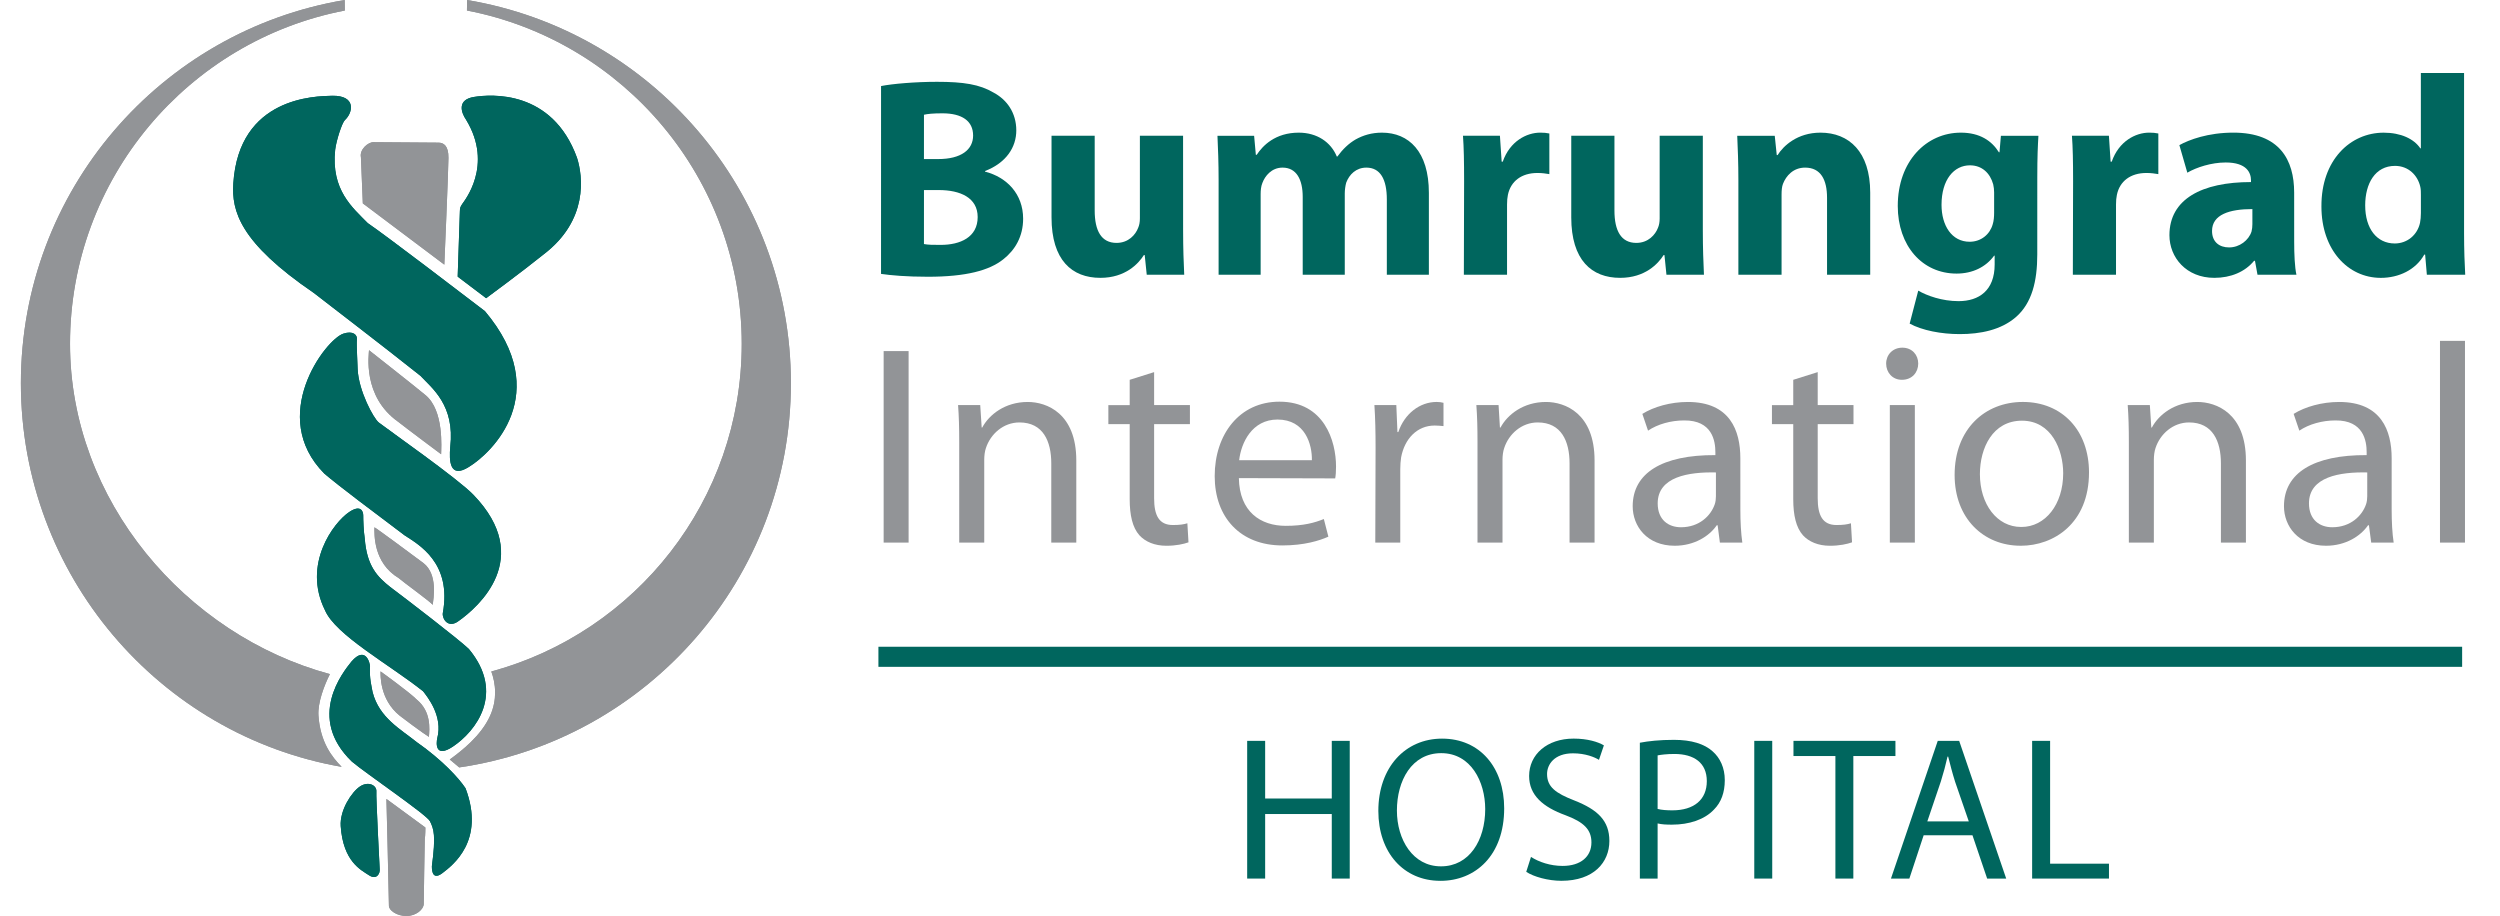 <svg xmlns="http://www.w3.org/2000/svg" width="131" height="48" viewBox="0 0 131 48" fill="none"><g clip-path="url(#clip0_1113_2659)"><path d="M25.473 15.625L23.982 14.496L24.097 11.076C24.099 10.873 24.127 10.843 24.217 10.696C24.306 10.552 25.88 8.676 24.427 6.28C24.137 5.865 23.964 5.214 24.847 5.078C25.732 4.937 28.939 4.695 30.235 8.267C30.55 9.244 30.828 11.544 28.491 13.325C27.337 14.255 25.473 15.625 25.473 15.625Z" fill="#00665E"></path><path d="M18.075 6.289C18.503 5.896 18.673 4.998 17.407 5.018C16.525 5.04 12.523 5.074 12.226 9.603C12.132 11.054 12.557 12.7 16.445 15.351C17.207 15.947 19.899 17.998 22.031 19.693C22.645 20.348 23.844 21.24 23.593 23.42C23.53 24.125 23.55 25.125 24.585 24.456C25.736 23.757 29.055 20.633 25.41 16.304C24.591 15.678 20.235 12.345 19.269 11.691C18.483 10.886 17.339 9.966 17.563 7.848C17.625 7.346 17.922 6.432 18.075 6.289Z" fill="#00665E"></path><path d="M18.702 17.784C18.731 17.552 18.502 17.314 17.99 17.484C17.04 17.801 14.018 21.816 16.995 24.817C17.753 25.466 19.626 26.865 21.205 28.055C21.933 28.532 23.693 29.488 23.201 32.138C23.17 32.433 23.491 32.965 24.053 32.525C25.029 31.83 28.019 29.258 24.81 25.931C24.02 25.1 20.35 22.532 19.845 22.138C19.583 21.933 18.793 20.495 18.741 19.342C18.742 19.14 18.671 18.05 18.702 17.784Z" fill="#00665E"></path><path d="M19.034 27.009C19.035 26.798 18.907 26.422 18.3 26.829C17.472 27.382 15.837 29.576 17.027 31.971C17.575 33.275 20.414 34.825 22.17 36.223C22.403 36.52 23.217 37.528 22.914 38.677C22.853 38.942 22.794 39.746 23.73 39.122C24.936 38.315 26.491 36.319 24.567 34.006C24.043 33.501 21.207 31.326 20.446 30.758C19.776 30.226 19.22 29.661 19.113 28.215C19.055 27.861 19.032 27.214 19.034 27.009Z" fill="#00665E"></path><path d="M19.389 34.935C19.395 34.756 19.159 33.812 18.418 34.664C17.974 35.22 16.044 37.593 18.437 39.906C19.139 40.504 22.365 42.696 22.529 43.03C22.732 43.445 22.848 43.769 22.63 45.389C22.628 45.712 22.708 46.112 23.187 45.747C23.718 45.341 25.435 44.055 24.395 41.307C24.047 40.777 23.173 39.824 21.857 38.903C21.007 38.218 19.866 37.617 19.523 36.262C19.469 35.94 19.352 35.556 19.389 34.935Z" fill="#00665E"></path><path d="M19.722 41.479C19.698 41.711 19.896 45.547 19.896 45.547C19.923 45.751 19.746 46.136 19.334 45.862C18.925 45.593 17.98 45.152 17.853 43.289C17.797 42.456 18.425 41.498 18.868 41.207C19.314 40.917 19.751 41.156 19.722 41.479Z" fill="#00665E"></path><path d="M41.444 20.078C41.444 9.986 34.105 1.611 24.476 0L24.468 0.551C32.671 2.134 38.866 9.352 38.866 18.018C38.866 26.228 33.303 33.136 25.744 35.187C25.845 35.46 25.944 35.844 25.944 36.291C25.944 36.663 25.875 37.08 25.679 37.512C25.21 38.552 24.192 39.344 23.568 39.798C23.767 39.963 23.963 40.13 24.063 40.213C33.896 38.775 41.444 30.308 41.444 20.078Z" fill="#939598"></path><path d="M17.904 40.184C8.339 38.516 1.094 30.119 1.094 20.078C1.094 9.986 8.432 1.612 18.062 0L18.069 0.551C9.864 2.133 3.67 9.352 3.67 18.017C3.67 26.227 9.726 33.274 17.287 35.324C16.985 35.917 16.643 36.83 16.687 37.491C16.783 38.892 17.39 39.664 17.904 40.184Z" fill="#939598"></path><path d="M23.283 13.868L19.011 10.657L18.912 8.24C18.828 7.826 19.299 7.446 19.565 7.449C19.833 7.452 22.977 7.475 22.977 7.475C23.241 7.476 23.506 7.627 23.499 8.276C23.497 8.923 23.283 13.868 23.283 13.868Z" fill="#939598"></path><path d="M19.336 18.35C19.336 18.526 18.966 20.762 20.866 22.104C21.275 22.43 23.115 23.802 23.115 23.802C23.119 23.504 23.281 21.503 22.288 20.698C21.791 20.281 19.336 18.35 19.336 18.35Z" fill="#939598"></path><path d="M19.62 27.631C19.619 27.984 19.547 29.487 20.893 30.293C21.127 30.5 22.53 31.513 22.676 31.692C22.71 31.367 22.953 30.104 22.194 29.51C21.753 29.176 19.62 27.603 19.62 27.631Z" fill="#939598"></path><path d="M19.94 35.18C19.94 35.324 19.872 36.648 20.955 37.51C21.101 37.63 22.181 38.432 22.475 38.612C22.509 38.2 22.602 37.289 21.842 36.662C21.463 36.276 19.94 35.18 19.94 35.18Z" fill="#939598"></path><path d="M20.248 41.866L22.291 43.364C22.291 43.364 22.291 43.766 22.259 43.973C22.25 44.037 22.205 47.361 22.205 47.361C22.201 47.657 21.788 48.004 21.289 48C20.787 47.996 20.378 47.701 20.379 47.464C20.383 47.231 20.248 41.866 20.248 41.866Z" fill="#939598"></path><path d="M25.473 15.625L23.982 14.496L24.097 11.076C24.099 10.873 24.127 10.843 24.217 10.696C24.306 10.552 25.88 8.676 24.427 6.28C24.137 5.865 23.964 5.214 24.847 5.078C25.732 4.937 28.939 4.695 30.235 8.267C30.55 9.244 30.828 11.544 28.491 13.325C27.337 14.255 25.473 15.625 25.473 15.625Z" fill="#00665E"></path><path d="M18.075 6.289C18.503 5.896 18.673 4.998 17.407 5.018C16.525 5.04 12.523 5.074 12.226 9.603C12.132 11.054 12.557 12.7 16.445 15.351C17.207 15.947 19.899 17.998 22.031 19.693C22.645 20.348 23.844 21.24 23.593 23.42C23.53 24.125 23.55 25.125 24.585 24.456C25.736 23.757 29.055 20.633 25.41 16.304C24.591 15.678 20.235 12.345 19.269 11.691C18.483 10.886 17.339 9.966 17.563 7.848C17.625 7.346 17.922 6.432 18.075 6.289Z" fill="#00665E"></path><path d="M18.702 17.784C18.731 17.552 18.502 17.314 17.99 17.484C17.04 17.801 14.018 21.816 16.995 24.817C17.753 25.466 19.626 26.865 21.205 28.055C21.933 28.532 23.693 29.488 23.201 32.138C23.17 32.433 23.491 32.965 24.053 32.525C25.029 31.83 28.019 29.258 24.81 25.931C24.02 25.1 20.35 22.532 19.845 22.138C19.583 21.933 18.793 20.495 18.741 19.342C18.742 19.14 18.671 18.05 18.702 17.784Z" fill="#00665E"></path><path d="M19.034 27.009C19.035 26.798 18.907 26.422 18.3 26.829C17.472 27.382 15.837 29.576 17.027 31.971C17.575 33.275 20.414 34.825 22.17 36.223C22.403 36.52 23.217 37.528 22.914 38.677C22.853 38.942 22.794 39.746 23.73 39.122C24.936 38.315 26.491 36.319 24.567 34.006C24.043 33.501 21.207 31.326 20.446 30.758C19.776 30.226 19.22 29.661 19.113 28.215C19.055 27.861 19.032 27.214 19.034 27.009Z" fill="#00665E"></path><path d="M19.389 34.935C19.395 34.756 19.159 33.812 18.418 34.664C17.974 35.22 16.044 37.593 18.437 39.906C19.139 40.504 22.365 42.696 22.529 43.03C22.732 43.445 22.848 43.769 22.63 45.389C22.628 45.712 22.708 46.112 23.187 45.747C23.718 45.341 25.435 44.055 24.395 41.307C24.047 40.777 23.173 39.824 21.857 38.903C21.007 38.218 19.866 37.617 19.523 36.262C19.469 35.94 19.352 35.556 19.389 34.935Z" fill="#00665E"></path><path d="M19.722 41.479C19.698 41.711 19.896 45.547 19.896 45.547C19.923 45.751 19.746 46.136 19.334 45.862C18.925 45.593 17.98 45.152 17.853 43.289C17.797 42.456 18.425 41.498 18.868 41.207C19.314 40.917 19.751 41.156 19.722 41.479Z" fill="#00665E"></path><path d="M41.444 20.078C41.444 9.986 34.105 1.611 24.476 0L24.468 0.551C32.671 2.134 38.866 9.352 38.866 18.018C38.866 26.228 33.303 33.136 25.744 35.187C25.845 35.46 25.944 35.844 25.944 36.291C25.944 36.663 25.875 37.08 25.679 37.512C25.21 38.552 24.192 39.344 23.568 39.798C23.767 39.963 23.963 40.13 24.063 40.213C33.896 38.775 41.444 30.308 41.444 20.078Z" fill="#929497"></path><path d="M17.904 40.184C8.339 38.516 1.094 30.119 1.094 20.078C1.094 9.986 8.432 1.612 18.062 0L18.069 0.551C9.864 2.133 3.67 9.352 3.67 18.017C3.67 26.227 9.726 33.274 17.287 35.324C16.985 35.917 16.643 36.83 16.687 37.491C16.783 38.892 17.39 39.664 17.904 40.184Z" fill="#929497"></path><path d="M23.283 13.868L19.011 10.657L18.912 8.24C18.828 7.826 19.299 7.446 19.565 7.449C19.833 7.452 22.977 7.475 22.977 7.475C23.241 7.476 23.506 7.627 23.499 8.276C23.497 8.923 23.283 13.868 23.283 13.868Z" fill="#929497"></path><path d="M19.336 18.35C19.336 18.526 18.966 20.762 20.866 22.104C21.275 22.43 23.115 23.802 23.115 23.802C23.119 23.504 23.281 21.503 22.288 20.698C21.791 20.281 19.336 18.35 19.336 18.35Z" fill="#929497"></path><path d="M19.62 27.631C19.619 27.984 19.547 29.487 20.893 30.293C21.127 30.5 22.53 31.513 22.676 31.692C22.71 31.367 22.953 30.104 22.194 29.51C21.753 29.176 19.62 27.603 19.62 27.631Z" fill="#929497"></path><path d="M19.94 35.18C19.94 35.324 19.872 36.648 20.955 37.51C21.101 37.63 22.181 38.432 22.475 38.612C22.509 38.2 22.602 37.289 21.842 36.662C21.463 36.276 19.94 35.18 19.94 35.18Z" fill="#929497"></path><path d="M20.248 41.866L22.291 43.364C22.291 43.364 22.291 43.766 22.259 43.973C22.25 44.037 22.205 47.361 22.205 47.361C22.201 47.657 21.788 48.004 21.289 48C20.787 47.996 20.378 47.701 20.379 47.464C20.383 47.231 20.248 41.866 20.248 41.866Z" fill="#929497"></path><path d="M46.167 4.509C46.762 4.391 47.953 4.287 49.1 4.287C50.485 4.287 51.334 4.42 52.063 4.852C52.762 5.224 53.254 5.91 53.254 6.833C53.254 7.711 52.733 8.53 51.615 8.962V8.992C52.762 9.289 53.612 10.167 53.612 11.462C53.612 12.387 53.194 13.101 52.568 13.591C51.839 14.172 50.618 14.502 48.623 14.502C47.506 14.502 46.673 14.427 46.166 14.352L46.167 4.509ZM48.415 8.335H49.159C50.365 8.335 50.991 7.844 50.991 7.101C50.991 6.34 50.411 5.938 49.383 5.938C48.877 5.938 48.594 5.97 48.416 6.013L48.415 8.335ZM48.415 12.788C48.638 12.832 48.907 12.832 49.294 12.832C50.321 12.832 51.23 12.431 51.23 11.374C51.23 10.361 50.321 9.959 49.19 9.959H48.416" fill="#00665E"></path><path d="M61.995 12.058C61.995 13.012 62.024 13.785 62.053 14.396H60.089L59.983 13.367H59.938C59.657 13.814 58.971 14.559 57.66 14.559C56.172 14.559 55.1 13.636 55.1 11.388V7.114H57.362V11.03C57.362 12.087 57.705 12.728 58.508 12.728C59.135 12.728 59.506 12.295 59.639 11.939C59.699 11.806 59.73 11.64 59.73 11.447V7.114H61.993" fill="#00665E"></path><path d="M63.855 9.437C63.855 8.529 63.825 7.77 63.795 7.115H65.716L65.806 8.113H65.851C66.164 7.637 66.819 6.951 68.054 6.951C69.007 6.951 69.737 7.442 70.049 8.203H70.078C70.361 7.815 70.675 7.517 71.033 7.308C71.433 7.085 71.881 6.951 72.417 6.951C73.816 6.951 74.873 7.934 74.873 10.107V14.396H72.67V10.45C72.67 9.393 72.327 8.783 71.597 8.783C71.062 8.783 70.704 9.139 70.541 9.572C70.495 9.736 70.466 9.958 70.466 10.137V14.396H68.262V10.316C68.262 9.409 67.936 8.783 67.206 8.783C66.625 8.783 66.282 9.229 66.149 9.587C66.076 9.766 66.058 9.973 66.058 10.167V14.397H63.855" fill="#00665E"></path><path d="M76.719 9.512C76.719 8.439 76.705 7.74 76.66 7.114H78.596L78.687 8.47H78.745C79.117 7.397 79.998 6.95 80.71 6.95C80.919 6.95 81.023 6.964 81.186 6.995V9.124C80.992 9.093 80.814 9.064 80.561 9.064C79.728 9.064 79.161 9.496 79.014 10.211C78.983 10.36 78.969 10.523 78.969 10.718V14.395H76.706" fill="#00665E"></path><path d="M89.228 12.058C89.228 13.012 89.258 13.785 89.287 14.396H87.322L87.218 13.367H87.173C86.891 13.814 86.206 14.559 84.895 14.559C83.406 14.559 82.334 13.636 82.334 11.388V7.114H84.597V11.03C84.597 12.087 84.94 12.728 85.745 12.728C86.37 12.728 86.742 12.295 86.877 11.939C86.935 11.806 86.966 11.64 86.966 11.447V7.114H89.228" fill="#00665E"></path><path d="M91.091 9.437C91.091 8.529 91.06 7.77 91.031 7.115H92.997L93.102 8.127H93.146C93.443 7.651 94.173 6.951 95.394 6.951C96.883 6.951 97.999 7.949 97.999 10.093V14.396H95.737V10.361C95.737 9.423 95.409 8.783 94.589 8.783C93.964 8.783 93.591 9.215 93.429 9.631C93.369 9.78 93.354 9.989 93.354 10.197V14.396H91.091" fill="#00665E"></path><path d="M106.753 13.339C106.753 14.738 106.471 15.885 105.635 16.614C104.847 17.298 103.76 17.507 102.688 17.507C101.72 17.507 100.723 17.314 100.066 16.957L100.516 15.229C100.977 15.497 101.767 15.78 102.629 15.78C103.702 15.78 104.52 15.215 104.52 13.86V13.397H104.492C104.059 13.994 103.359 14.336 102.525 14.336C100.723 14.336 99.443 12.878 99.443 10.793C99.443 8.44 100.947 6.951 102.748 6.951C103.748 6.951 104.371 7.383 104.742 7.978H104.774L104.847 7.115H106.813C106.784 7.591 106.754 8.201 106.754 9.288L106.753 13.339ZM104.492 10.079C104.492 9.943 104.475 9.795 104.444 9.661C104.281 9.065 103.85 8.663 103.224 8.663C102.392 8.663 101.736 9.407 101.736 10.733C101.736 11.82 102.273 12.668 103.21 12.668C103.806 12.668 104.269 12.281 104.416 11.76C104.476 11.58 104.492 11.343 104.492 11.149" fill="#00665E"></path><path d="M108.63 9.512C108.63 8.439 108.616 7.74 108.57 7.114H110.507L110.596 8.47H110.655C111.028 7.397 111.906 6.95 112.62 6.95C112.829 6.95 112.933 6.964 113.097 6.995V9.124C112.902 9.093 112.724 9.064 112.472 9.064C111.639 9.064 111.071 9.496 110.925 10.211C110.893 10.36 110.879 10.523 110.879 10.718V14.395H108.617" fill="#00665E"></path><path d="M120.215 12.639C120.215 13.324 120.243 13.993 120.333 14.396H118.293L118.16 13.665H118.115C117.638 14.247 116.894 14.559 116.031 14.559C114.556 14.559 113.678 13.487 113.678 12.325C113.678 10.434 115.375 9.54 117.952 9.54V9.451C117.952 9.064 117.742 8.514 116.626 8.514C115.881 8.514 115.093 8.767 114.616 9.049L114.199 7.605C114.705 7.322 115.704 6.95 117.027 6.95C119.454 6.95 120.214 8.379 120.214 10.091L120.215 12.639ZM118.025 10.956C116.833 10.956 115.911 11.239 115.911 12.103C115.911 12.682 116.297 12.965 116.804 12.965C117.353 12.965 117.831 12.593 117.98 12.132C118.011 12.013 118.025 11.878 118.025 11.745" fill="#00665E"></path><path d="M129.117 3.825V12.223C129.117 13.056 129.147 13.904 129.177 14.397H127.167L127.077 13.34H127.032C126.584 14.143 125.694 14.56 124.754 14.56C123.027 14.56 121.643 13.086 121.643 10.823C121.627 8.382 123.16 6.952 124.903 6.952C125.812 6.952 126.495 7.28 126.824 7.772H126.853V3.825H129.117ZM126.855 10.212C126.855 10.078 126.855 9.929 126.825 9.795C126.691 9.184 126.199 8.692 125.5 8.692C124.457 8.692 123.936 9.617 123.936 10.762C123.936 11.983 124.547 12.758 125.485 12.758C126.139 12.758 126.674 12.311 126.81 11.672C126.839 11.523 126.855 11.344 126.855 11.164" fill="#00665E"></path><path d="M47.611 18.397H46.303V28.432H47.611V18.397Z" fill="#929497"></path><path d="M50.263 23.175C50.263 22.418 50.248 21.822 50.203 21.227H51.364L51.44 22.403H51.469C51.827 21.733 52.66 21.063 53.853 21.063C54.85 21.063 56.398 21.658 56.398 24.13V28.433H55.087V24.28C55.087 23.119 54.657 22.136 53.42 22.136C52.572 22.136 51.902 22.746 51.663 23.476C51.604 23.64 51.574 23.878 51.574 24.087V28.434H50.263" fill="#929497"></path><path d="M60.476 19.499V21.227H62.352V22.224H60.476V26.11C60.476 27.002 60.729 27.511 61.458 27.511C61.815 27.511 62.024 27.48 62.218 27.42L62.277 28.418C62.025 28.509 61.622 28.598 61.118 28.598C60.505 28.598 60.015 28.389 59.703 28.047C59.345 27.643 59.196 27.004 59.196 26.156V22.225H58.078V21.228H59.196V19.902" fill="#929497"></path><path d="M64.917 25.053C64.946 26.826 66.062 27.554 67.372 27.554C68.311 27.554 68.892 27.39 69.369 27.197L69.607 28.121C69.145 28.328 68.342 28.581 67.194 28.581C64.991 28.581 63.65 27.107 63.65 24.95C63.65 22.759 64.946 21.048 67.045 21.048C69.397 21.048 70.008 23.119 70.008 24.443C70.008 24.711 69.993 24.918 69.964 25.068L64.917 25.053ZM68.743 24.114C68.758 23.295 68.4 21.984 66.941 21.984C65.601 21.984 65.035 23.206 64.932 24.114" fill="#929497"></path><path d="M72.08 23.474C72.08 22.625 72.064 21.897 72.019 21.227H73.167L73.226 22.641H73.271C73.599 21.672 74.402 21.062 75.28 21.062C75.415 21.062 75.52 21.076 75.639 21.107V22.328C75.489 22.314 75.355 22.298 75.177 22.298C74.253 22.298 73.599 22.997 73.419 23.965C73.391 24.159 73.374 24.367 73.374 24.59V28.432H72.065" fill="#929497"></path><path d="M77.421 23.175C77.421 22.418 77.406 21.822 77.361 21.227H78.525L78.596 22.403H78.628C78.984 21.733 79.818 21.063 81.009 21.063C82.007 21.063 83.555 21.658 83.555 24.13V28.433H82.245V24.28C82.245 23.119 81.813 22.136 80.577 22.136C79.729 22.136 79.058 22.746 78.821 23.476C78.762 23.64 78.731 23.878 78.731 24.087V28.434H77.421" fill="#929497"></path><path d="M91.195 26.704C91.195 27.33 91.226 27.941 91.298 28.432H90.122L90.004 27.524H89.958C89.573 28.09 88.783 28.597 87.755 28.597C86.297 28.597 85.553 27.57 85.553 26.527C85.553 24.786 87.1 23.833 89.886 23.848V23.698C89.886 23.103 89.721 22.017 88.246 22.031C87.562 22.031 86.862 22.224 86.357 22.566L86.059 21.688C86.655 21.316 87.532 21.063 88.44 21.063C90.657 21.063 91.194 22.566 91.194 24.012L91.195 26.704ZM89.915 24.756C88.485 24.725 86.863 24.979 86.863 26.377C86.863 27.241 87.428 27.628 88.083 27.628C89.036 27.628 89.645 27.032 89.854 26.422C89.9 26.288 89.914 26.14 89.914 26.004" fill="#929497"></path><path d="M95.248 19.499V21.227H97.123V22.224H95.248V26.11C95.248 27.002 95.501 27.511 96.232 27.511C96.586 27.511 96.796 27.48 96.989 27.42L97.047 28.418C96.795 28.509 96.393 28.598 95.887 28.598C95.277 28.598 94.785 28.389 94.473 28.047C94.116 27.643 93.966 27.004 93.966 26.156V22.225H92.85V21.228H93.966V19.902" fill="#929497"></path><path d="M99.653 19.901C99.161 19.901 98.834 19.515 98.834 19.052C98.834 18.59 99.177 18.218 99.683 18.218C100.189 18.218 100.515 18.59 100.515 19.052C100.515 19.514 100.189 19.901 99.668 19.901H99.653ZM99.027 21.227H100.338V28.432H99.027" fill="#929497"></path><path d="M105.877 28.596C103.942 28.596 102.422 27.167 102.422 24.889C102.422 22.477 104.016 21.062 105.997 21.062C108.065 21.062 109.464 22.565 109.464 24.755C109.464 27.434 107.605 28.597 105.892 28.597L105.877 28.596ZM105.922 27.613C107.172 27.613 108.111 26.437 108.111 24.798C108.111 23.578 107.5 22.044 105.951 22.044C104.417 22.044 103.747 23.474 103.747 24.845C103.747 26.422 104.639 27.613 105.907 27.613" fill="#929497"></path><path d="M111.552 23.175C111.552 22.418 111.536 21.822 111.492 21.227H112.652L112.728 22.403H112.758C113.115 21.733 113.948 21.063 115.138 21.063C116.139 21.063 117.686 21.658 117.686 24.13V28.433H116.376V24.28C116.376 23.119 115.944 22.136 114.708 22.136C113.86 22.136 113.189 22.746 112.95 23.476C112.892 23.64 112.862 23.878 112.862 24.087V28.434H111.552" fill="#929497"></path><path d="M125.323 26.704C125.323 27.33 125.353 27.941 125.428 28.432H124.251L124.132 27.524H124.086C123.7 28.09 122.91 28.597 121.883 28.597C120.425 28.597 119.68 27.57 119.68 26.527C119.68 24.786 121.228 23.833 124.013 23.848V23.698C124.013 23.103 123.849 22.017 122.376 22.031C121.69 22.031 120.99 22.224 120.485 22.566L120.187 21.688C120.782 21.316 121.662 21.063 122.57 21.063C124.786 21.063 125.323 22.566 125.323 24.012V26.704ZM124.044 24.756C122.614 24.725 120.99 24.979 120.99 26.377C120.99 27.241 121.556 27.628 122.21 27.628C123.164 27.628 123.774 27.032 123.982 26.422C124.028 26.288 124.043 26.14 124.043 26.004" fill="#929497"></path><path d="M129.165 17.861H127.855V28.432H129.165V17.861Z" fill="#929497"></path><path d="M66.294 38.821V41.842H69.785V38.821H70.726V46.037H69.785V42.655H66.294V46.037H65.352V38.821" fill="#00665E"></path><path d="M75.469 46.155C73.552 46.155 72.225 44.679 72.225 42.493C72.225 40.204 73.638 38.704 75.564 38.704C77.545 38.704 78.819 40.214 78.819 42.356C78.819 44.828 77.31 46.156 75.48 46.156L75.469 46.155ZM75.511 45.396C76.988 45.396 77.825 44.036 77.825 42.397C77.825 40.962 77.075 39.465 75.522 39.465C73.969 39.465 73.198 40.91 73.198 42.473C73.198 43.993 74.033 45.396 75.5 45.396" fill="#00665E"></path><path d="M80.224 44.902C80.64 45.171 81.239 45.374 81.882 45.374C82.834 45.374 83.391 44.882 83.391 44.143C83.391 43.479 83.006 43.082 82.031 42.718C80.853 42.29 80.126 41.67 80.126 40.663C80.126 39.539 81.057 38.703 82.459 38.703C83.187 38.703 83.734 38.874 84.044 39.057L83.786 39.816C83.562 39.677 83.078 39.474 82.426 39.474C81.442 39.474 81.066 40.063 81.066 40.556C81.066 41.23 81.506 41.561 82.502 41.947C83.722 42.428 84.331 43.006 84.331 44.066C84.331 45.18 83.519 46.154 81.817 46.154C81.12 46.154 80.36 45.941 79.975 45.684" fill="#00665E"></path><path d="M85.928 38.919C86.378 38.833 86.966 38.768 87.716 38.768C88.635 38.768 89.309 38.982 89.738 39.368C90.134 39.712 90.379 40.235 90.379 40.879C90.379 41.532 90.187 42.045 89.813 42.42C89.321 42.945 88.519 43.212 87.607 43.212C87.329 43.212 87.073 43.202 86.859 43.148V46.039H85.929L85.928 38.919ZM86.859 42.388C87.063 42.442 87.329 42.462 87.63 42.462C88.765 42.462 89.437 41.904 89.437 40.931C89.437 39.968 88.764 39.508 87.738 39.508C87.329 39.508 87.019 39.551 86.859 39.582" fill="#00665E"></path><path d="M92.865 38.821H91.924V46.037H92.865V38.821Z" fill="#00665E"></path><path d="M96.175 39.616H93.978V38.821H99.321V39.616H97.115V46.037H96.175" fill="#00665E"></path><path d="M100.8 43.767L100.05 46.038H99.086L101.538 38.822H102.661L105.125 46.038H104.127L103.357 43.767H100.8ZM103.164 43.04L102.447 40.963C102.298 40.492 102.191 40.065 102.084 39.646H102.051C101.957 40.065 101.838 40.513 101.699 40.952L100.992 43.04" fill="#00665E"></path><path d="M106.484 38.821H107.426V45.257H110.51V46.037H106.484" fill="#00665E"></path><path d="M46.029 34.416H129.016" stroke="#00665E" stroke-width="1.053"></path></g><defs><clipPath id="clip0_1113_2659"><rect width="130" height="48" fill="white" transform="translate(0.143)"></rect></clipPath></defs></svg>